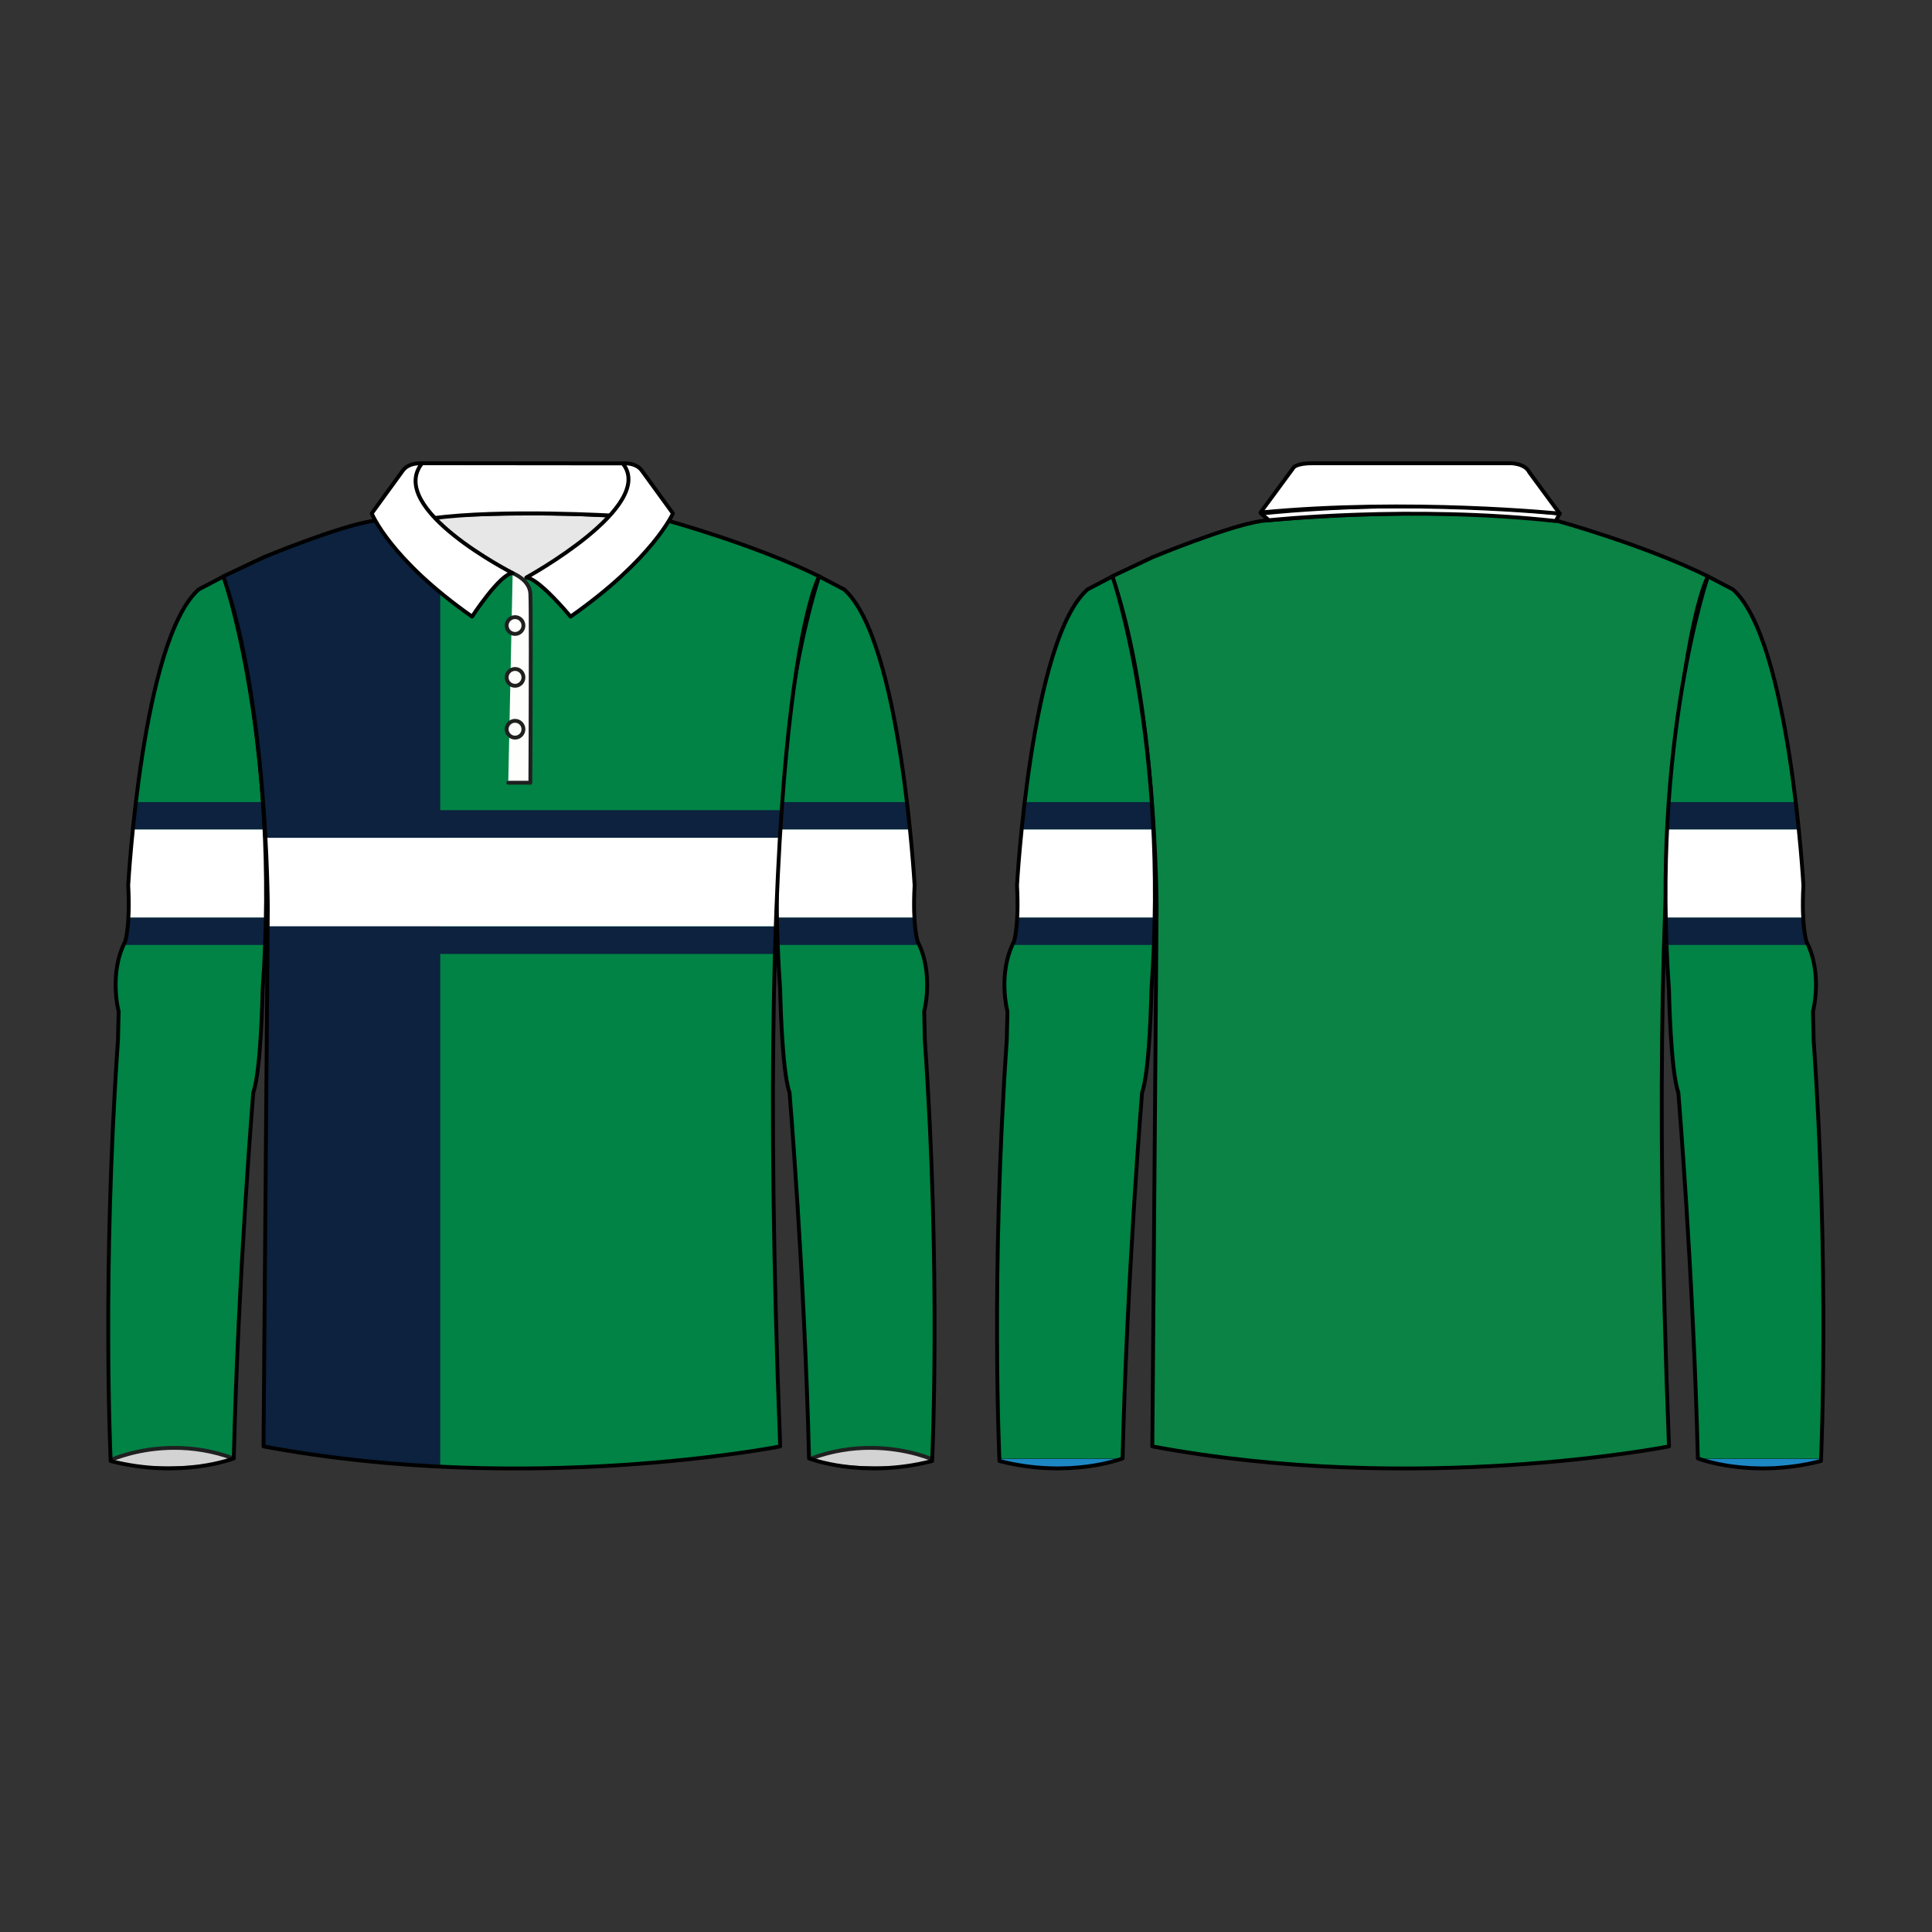 <?xml version="1.0" encoding="UTF-8" standalone="no"?>
<!DOCTYPE svg PUBLIC "-//W3C//DTD SVG 1.1//EN" "http://www.w3.org/Graphics/SVG/1.1/DTD/svg11.dtd">
<svg width="100%" height="100%" viewBox="0 0 2084 2084" version="1.1" xmlns="http://www.w3.org/2000/svg" xmlns:xlink="http://www.w3.org/1999/xlink" xml:space="preserve" xmlns:serif="http://www.serif.com/" style="fill-rule:evenodd;clip-rule:evenodd;stroke-linecap:round;stroke-linejoin:round;stroke-miterlimit:1.5;">
    <rect x="0" y="0" width="2084" height="2084" fill="#333333" stroke="none"/>
    <g id="INNER-SEW" serif:id="INNER SEW" transform="matrix(4.167,0,0,4.167,0,0)">
        <path d="M164.78,136.273C164.756,136.273 164.731,136.27 164.706,136.262C164.196,136.104 163.793,135.849 163.638,135.742L163.404,135.738C163.266,135.736 163.156,135.622 163.158,135.484C163.16,135.348 163.272,135.238 163.408,135.238L163.412,135.238L163.723,135.244L163.869,135.294L163.94,135.343L164.149,135.472C164.327,135.575 164.577,135.699 164.853,135.784C164.985,135.825 165.059,135.965 165.019,136.096C164.986,136.204 164.887,136.273 164.78,136.273ZM161.908,135.713L161.904,135.713L160.404,135.688C160.266,135.686 160.156,135.572 160.158,135.434C160.16,135.297 160.272,135.188 160.408,135.188L160.412,135.188L161.912,135.213C162.05,135.216 162.16,135.329 162.158,135.467C162.156,135.604 162.044,135.713 161.908,135.713ZM158.909,135.663L158.904,135.663L157.404,135.638C157.266,135.635 157.156,135.521 157.159,135.383C157.161,135.247 157.272,135.138 157.408,135.138L157.413,135.138L158.913,135.163C159.051,135.165 159.161,135.279 159.158,135.417C159.156,135.554 159.045,135.663 158.909,135.663ZM155.909,135.612L155.905,135.612L154.405,135.587C154.267,135.585 154.157,135.471 154.159,135.333C154.161,135.196 154.273,135.087 154.409,135.087L154.413,135.087L155.913,135.113C156.051,135.115 156.161,135.229 156.159,135.367C156.156,135.503 156.045,135.612 155.909,135.612ZM152.909,135.562L152.905,135.562L151.405,135.537C151.267,135.534 151.157,135.421 151.16,135.283C151.162,135.146 151.273,135.037 151.409,135.037L151.414,135.037L152.913,135.062C153.051,135.064 153.161,135.178 153.159,135.316C153.157,135.453 153.045,135.562 152.909,135.562ZM149.91,135.512L149.905,135.512L148.406,135.486C148.268,135.484 148.158,135.37 148.16,135.232C148.162,135.096 148.274,134.986 148.41,134.986L148.414,134.986L149.914,135.012C150.052,135.014 150.162,135.128 150.16,135.266C150.157,135.402 150.046,135.512 149.91,135.512ZM146.91,135.461L146.906,135.461L145.406,135.436C145.268,135.434 145.158,135.32 145.16,135.182C145.163,135.045 145.274,134.936 145.41,134.936L145.414,134.936L146.914,134.961C147.052,134.964 147.162,135.077 147.16,135.215C147.158,135.352 147.046,135.461 146.91,135.461ZM143.91,135.411L143.906,135.411L142.407,135.385C142.268,135.383 142.158,135.269 142.161,135.131C142.163,134.995 142.275,134.886 142.411,134.886L142.415,134.886L143.915,134.911C144.053,134.913 144.163,135.027 144.161,135.165C144.158,135.302 144.047,135.411 143.91,135.411ZM140.911,135.36L140.907,135.36L139.407,135.335C139.269,135.333 139.159,135.219 139.161,135.081C139.163,134.944 139.275,134.835 139.411,134.835L139.415,134.835L140.915,134.86C141.053,134.863 141.163,134.977 141.161,135.115C141.159,135.251 141.047,135.36 140.911,135.36ZM137.912,135.31L137.907,135.31L136.407,135.285C136.269,135.282 136.159,135.169 136.162,135.031C136.164,134.894 136.275,134.785 136.411,134.785L136.416,134.785L137.916,134.81C138.054,134.812 138.164,134.926 138.161,135.064C138.159,135.201 138.048,135.31 137.912,135.31ZM134.912,135.259L134.908,135.259L133.408,135.234C133.27,135.232 133.16,135.118 133.162,134.98C133.164,134.844 133.276,134.734 133.412,134.734L133.416,134.734L134.916,134.76C135.054,134.762 135.164,134.876 135.162,135.014C135.159,135.15 135.048,135.259 134.912,135.259ZM131.912,135.209L131.908,135.209L130.408,135.184C130.27,135.182 130.16,135.068 130.162,134.93C130.164,134.793 130.276,134.684 130.412,134.684L130.417,134.684L131.916,134.709C132.054,134.711 132.165,134.825 132.162,134.963C132.16,135.1 132.048,135.209 131.912,135.209ZM128.912,135.159L128.908,135.159L127.409,135.134C127.271,135.131 127.161,135.017 127.163,134.879C127.165,134.743 127.277,134.634 127.413,134.634L127.417,134.634L128.917,134.659C129.054,134.661 129.164,134.775 129.162,134.913C129.16,135.05 129.048,135.159 128.912,135.159ZM125.913,135.108L125.909,135.108L124.409,135.083C124.271,135.081 124.161,134.967 124.163,134.829C124.166,134.692 124.277,134.583 124.413,134.583L124.417,134.583L125.917,134.608C126.055,134.611 126.165,134.724 126.163,134.863C126.161,134.999 126.049,135.108 125.913,135.108ZM122.913,135.058L122.909,135.058L121.41,135.033C121.271,135.03 121.161,134.917 121.164,134.779C121.166,134.642 121.278,134.533 121.414,134.533L121.418,134.533L122.918,134.558C123.056,134.56 123.166,134.674 123.164,134.812C123.161,134.949 123.05,135.058 122.913,135.058ZM119.914,135.008C119.913,135.008 119.911,135.008 119.91,135.007L118.41,134.982C118.272,134.98 118.162,134.866 118.164,134.728C118.166,134.592 118.278,134.482 118.414,134.482L118.418,134.482L119.918,134.508C120.056,134.51 120.166,134.624 120.164,134.762C120.162,134.898 120.05,135.008 119.914,135.008ZM116.915,134.957L116.91,134.957L115.41,134.932C115.272,134.93 115.162,134.816 115.165,134.678C115.167,134.541 115.278,134.432 115.414,134.432L115.419,134.432L116.919,134.457C117.057,134.459 117.167,134.573 117.164,134.711C117.162,134.848 117.051,134.957 116.915,134.957ZM113.915,134.907L113.911,134.907L112.411,134.881C112.273,134.879 112.163,134.765 112.165,134.627C112.167,134.491 112.279,134.381 112.415,134.381C112.416,134.381 112.418,134.381 112.419,134.382L113.919,134.407C114.057,134.409 114.167,134.523 114.165,134.661C114.162,134.798 114.051,134.907 113.915,134.907ZM110.915,134.856L110.911,134.856L109.411,134.831C109.273,134.829 109.163,134.715 109.166,134.577C109.168,134.44 109.279,134.331 109.415,134.331L109.42,134.331L110.919,134.356C111.057,134.359 111.168,134.472 111.165,134.61C111.163,134.747 111.051,134.856 110.915,134.856ZM107.916,134.806L107.911,134.806L106.412,134.781C106.274,134.778 106.164,134.665 106.166,134.526C106.168,134.39 106.28,134.281 106.416,134.281L106.42,134.281L107.92,134.306C108.058,134.308 108.168,134.422 108.166,134.56C108.163,134.697 108.052,134.806 107.916,134.806ZM104.916,134.755L104.912,134.755L104.72,134.752C104.625,134.583 104.536,134.415 104.452,134.248L104.92,134.255C105.058,134.258 105.168,134.372 105.166,134.51C105.164,134.646 105.052,134.755 104.916,134.755Z" style="fill:rgb(83,84,84);fill-rule:nonzero;"/>
    </g>
    <g id="FRONT-TEMPLATE" serif:id="FRONT TEMPLATE" transform="matrix(4.167,0,0,4.167,0,0)">
        <g id="RIGHT-SLEEVE" serif:id="RIGHT SLEEVE" transform="matrix(-0.24,0,0,0.24,500.021,0)">
            <path d="M1842.17,621.652C1842.17,621.652 1780.94,799.001 1800.15,1067.79C1800.15,1067.79 1801.72,1154.66 1810.24,1178.39C1810.24,1178.39 1826.41,1374.07 1831.28,1573.02C1831.28,1573.02 1888.03,1595.28 1964.04,1575.84C1964.04,1575.84 1973.66,1373.55 1956.17,1121.83L1955.46,1090.89C1955.46,1090.89 1966.26,1050.44 1948.52,1015.75C1948.52,1015.75 1942.74,999.601 1945.13,954.944C1945.13,954.944 1930.42,689.768 1869.09,635.742L1842.17,621.652Z" style="fill:rgb(29,135,196);"/>
            <g>
                <clipPath id="_clip1">
                    <path d="M1842.17,621.652C1842.17,621.652 1780.94,799.001 1800.15,1067.79C1800.15,1067.79 1801.72,1154.66 1810.24,1178.39C1810.24,1178.39 1826.41,1374.07 1831.28,1573.02C1831.28,1573.02 1888.03,1595.28 1964.04,1575.84C1964.04,1575.84 1973.66,1373.55 1956.17,1121.83L1955.46,1090.89C1955.46,1090.89 1966.26,1050.44 1948.52,1015.75C1948.52,1015.75 1942.74,999.601 1945.13,954.944C1945.13,954.944 1930.42,689.768 1869.09,635.742L1842.17,621.652Z"/>
                </clipPath>
                <g clip-path="url(#_clip1)">
                    <g transform="matrix(-0.113,0,0,0.163,2188.22,-2338.69)">
                        <rect x="-2619.49" y="17212.9" width="10066" height="6787.13" style="fill:none;stroke:black;stroke-width:4.17px;"/>
                        <rect x="-2619.49" y="17212.9" width="10066" height="6787.13" style="fill:rgb(0,131,69);"/>
                        <g transform="matrix(1,0,0,0.689,-1710.95,7664.37)">
                            <g>
                                <g transform="matrix(183.029,0,0,75.139,-1481.36,17402.9)">
                                    <path d="M0,3.513L61.256,3.513C61.291,2.335 61.366,1.157 61.496,0L-0.24,0C-0.11,1.157 -0.035,2.335 0,3.513" style="fill:rgb(12,34,62);fill-rule:nonzero;"/>
                                </g>
                                <g transform="matrix(183.029,0,0,75.139,-1592.19,18511.4)">
                                    <path d="M0,3.513L62.467,3.513C62.418,2.379 62.355,1.247 62.28,0L0.187,0C0.112,1.247 0.048,2.379 0,3.513" style="fill:rgb(12,34,62);fill-rule:nonzero;"/>
                                </g>
                                <g transform="matrix(183.029,0,0,75.139,-1521.94,17902)">
                                    <path d="M0,4.981C-0.073,6.133 -0.139,7.155 -0.197,8.111L61.896,8.111C61.838,7.155 61.772,6.133 61.699,4.981C61.537,2.495 61.394,-0.314 61.478,-3.13L0.222,-3.13C0.305,-0.314 0.162,2.495 0,4.981" style="fill:white;fill-rule:nonzero;"/>
                                </g>
                            </g>
                        </g>
                    </g>
                    <g transform="matrix(-4.167,0,0,4.167,2083.42,0)">
                        <path d="M28.521,377.977C29.687,380.859 56.819,380.859 60.543,377.544C43.234,371.053 28.521,377.977 28.521,377.977Z" style="fill:rgb(211,211,211);fill-rule:nonzero;"/>
                    </g>
                    <g transform="matrix(-4.167,0,0,4.167,2083.42,0)">
                        <path d="M28.521,377.977L28.058,378.164C28.194,378.491 28.447,378.708 28.743,378.893C29.266,379.211 29.991,379.448 30.908,379.659C33.649,380.28 38.11,380.586 42.799,380.587C46.629,380.587 50.599,380.38 53.871,379.955C55.508,379.742 56.97,379.475 58.162,379.147C59.356,378.814 60.277,378.442 60.876,377.917C61.007,377.801 61.067,377.625 61.035,377.452C61.003,377.28 60.883,377.137 60.719,377.076C55.132,374.98 49.81,374.267 45.158,374.267C35.232,374.269 28.35,377.506 28.308,377.524C28.068,377.637 27.958,377.918 28.058,378.164L28.521,377.977L28.734,378.429L28.805,378.397C29.549,378.062 36.058,375.266 45.158,375.267C49.709,375.267 54.907,375.964 60.368,378.012L60.543,377.544L60.211,377.17C59.847,377.504 59.02,377.879 57.897,378.183C54.514,379.117 48.484,379.59 42.799,379.587C39.263,379.588 35.85,379.408 33.273,379.058C31.986,378.884 30.907,378.666 30.144,378.418C29.764,378.295 29.464,378.163 29.267,378.041C29.066,377.92 28.988,377.81 28.985,377.789L28.521,377.977L28.734,378.429L28.521,377.977Z" style="fill:rgb(32,32,32);fill-rule:nonzero;"/>
                    </g>
                </g>
            </g>
            <path d="M1842.17,621.652C1842.17,621.652 1780.94,799.001 1800.15,1067.79C1800.15,1067.79 1801.72,1154.66 1810.24,1178.39C1810.24,1178.39 1826.41,1374.07 1831.28,1573.02C1831.28,1573.02 1888.03,1595.28 1964.04,1575.84C1964.04,1575.84 1973.66,1373.55 1956.17,1121.83L1955.46,1090.89C1955.46,1090.89 1966.26,1050.44 1948.52,1015.75C1948.52,1015.75 1942.74,999.601 1945.13,954.944C1945.13,954.944 1930.42,689.768 1869.09,635.742L1842.17,621.652Z" style="fill:none;stroke:black;stroke-width:4.17px;"/>
        </g>
        <g id="FRONT-LEFT-SLEEVE" serif:id="FRONT LEFT SLEEVE" transform="matrix(0.24,0,0,0.24,-230.077,0)">
            <path d="M1842.17,621.652C1842.17,621.652 1780.94,799.001 1800.15,1067.79C1800.15,1067.79 1801.72,1154.66 1810.24,1178.39C1810.24,1178.39 1826.41,1374.07 1831.28,1573.02C1831.28,1573.02 1888.03,1595.28 1964.04,1575.84C1964.04,1575.84 1973.66,1373.55 1956.17,1121.83L1955.46,1090.89C1955.46,1090.89 1966.26,1050.44 1948.52,1015.75C1948.52,1015.75 1942.74,999.601 1945.13,954.944C1945.13,954.944 1930.42,689.768 1869.09,635.742L1842.17,621.652Z" style="fill:rgb(29,135,196);"/>
            <g>
                <clipPath id="_clip2">
                    <path d="M1842.17,621.652C1842.17,621.652 1780.94,799.001 1800.15,1067.79C1800.15,1067.79 1801.72,1154.66 1810.24,1178.39C1810.24,1178.39 1826.41,1374.07 1831.28,1573.02C1831.28,1573.02 1888.03,1595.28 1964.04,1575.84C1964.04,1575.84 1973.66,1373.55 1956.17,1121.83L1955.46,1090.89C1955.46,1090.89 1966.26,1050.44 1948.52,1015.75C1948.52,1015.75 1942.74,999.601 1945.13,954.944C1945.13,954.944 1930.42,689.768 1869.09,635.742L1842.17,621.652Z"/>
                </clipPath>
                <g clip-path="url(#_clip2)">
                    <g transform="matrix(0.113,0,0,0.163,1610.99,-2338.69)">
                        <rect x="-2619.49" y="17212.9" width="10066" height="6787.13" style="fill:none;stroke:black;stroke-width:4.17px;"/>
                        <rect x="-2619.49" y="17212.9" width="10066" height="6787.13" style="fill:rgb(0,131,69);"/>
                        <g transform="matrix(1,0,0,0.689,-1710.95,7664.37)">
                            <g>
                                <g transform="matrix(183.029,0,0,75.139,-1481.36,17402.9)">
                                    <path d="M0,3.513L61.256,3.513C61.291,2.335 61.366,1.157 61.496,0L-0.24,0C-0.11,1.157 -0.035,2.335 0,3.513" style="fill:rgb(12,34,62);fill-rule:nonzero;"/>
                                </g>
                                <g transform="matrix(183.029,0,0,75.139,-1592.19,18511.4)">
                                    <path d="M0,3.513L62.467,3.513C62.418,2.379 62.355,1.247 62.28,0L0.187,0C0.112,1.247 0.048,2.379 0,3.513" style="fill:rgb(12,34,62);fill-rule:nonzero;"/>
                                </g>
                                <g transform="matrix(183.029,0,0,75.139,-1521.94,17902)">
                                    <path d="M0,4.981C-0.073,6.133 -0.139,7.155 -0.197,8.111L61.896,8.111C61.838,7.155 61.772,6.133 61.699,4.981C61.537,2.495 61.394,-0.314 61.478,-3.13L0.222,-3.13C0.305,-0.314 0.162,2.495 0,4.981" style="fill:white;fill-rule:nonzero;"/>
                                </g>
                            </g>
                        </g>
                    </g>
                    <g transform="matrix(4.167,0,0,4.167,958.653,0)">
                        <path d="M241.906,377.977C240.739,380.859 213.607,380.859 209.883,377.544C227.192,371.053 241.906,377.977 241.906,377.977Z" style="fill:rgb(211,211,211);fill-rule:nonzero;"/>
                    </g>
                    <g transform="matrix(4.167,0,0,4.167,958.653,0)">
                        <path d="M241.906,377.977L241.442,377.789C241.438,377.81 241.361,377.92 241.16,378.041C240.814,378.257 240.157,378.49 239.297,378.684C236.704,379.275 232.266,379.589 227.627,379.587C223.835,379.587 219.896,379.381 216.684,378.963C215.078,378.755 213.654,378.493 212.529,378.183C211.406,377.879 210.58,377.504 210.215,377.17L209.883,377.544L210.058,378.012C215.52,375.964 220.718,375.267 225.269,375.267C230.122,375.267 234.238,376.061 237.136,376.854C238.585,377.251 239.73,377.647 240.509,377.942C240.899,378.09 241.197,378.213 241.397,378.298C241.497,378.341 241.572,378.374 241.622,378.397L241.693,378.429L241.906,377.977L241.442,377.789L241.906,377.977L242.119,377.524C242.077,377.506 235.195,374.269 225.269,374.267C220.616,374.267 215.295,374.98 209.707,377.076C209.543,377.137 209.423,377.28 209.391,377.452C209.359,377.625 209.419,377.801 209.55,377.917C210.149,378.442 211.07,378.814 212.264,379.147C215.832,380.126 221.879,380.585 227.627,380.587C231.198,380.587 234.642,380.407 237.288,380.049C238.611,379.869 239.734,379.647 240.591,379.369C241.021,379.229 241.384,379.076 241.684,378.893C241.98,378.708 242.232,378.491 242.369,378.164C242.469,377.918 242.359,377.637 242.119,377.524L241.906,377.977Z" style="fill:rgb(32,32,32);fill-rule:nonzero;"/>
                    </g>
                </g>
            </g>
            <path d="M1842.17,621.652C1842.17,621.652 1780.94,799.001 1800.15,1067.79C1800.15,1067.79 1801.72,1154.66 1810.24,1178.39C1810.24,1178.39 1826.41,1374.07 1831.28,1573.02C1831.28,1573.02 1888.03,1595.28 1964.04,1575.84C1964.04,1575.84 1973.66,1373.55 1956.17,1121.83L1955.46,1090.89C1955.46,1090.89 1966.26,1050.44 1948.52,1015.75C1948.52,1015.75 1942.74,999.601 1945.13,954.944C1945.13,954.944 1930.42,689.768 1869.09,635.742L1842.17,621.652Z" style="fill:none;stroke:black;stroke-width:4.17px;"/>
        </g>
        <g id="FRONT-CURVE-BODY" serif:id="FRONT CURVE BODY" transform="matrix(0.24,0,0,0.24,-230.077,0)">
            <path d="M1199.5,621.652L1242.88,601.125C1242.88,601.125 1324.62,567.136 1361.07,561.84C1361.07,561.84 1535.54,543.85 1679.73,561.84C1679.73,561.84 1774.64,588.032 1842.17,621.652C1842.17,621.652 1768.73,749.711 1800.15,1560.06C1800.15,1560.06 1528.82,1613.68 1242.88,1560.06L1247.5,979.042C1247.5,979.042 1247.1,756.836 1199.5,621.652Z" style="fill:none;"/>
            <g>
                <clipPath id="_clip3">
                    <path d="M1199.5,621.652L1242.88,601.125C1242.88,601.125 1324.62,567.136 1361.07,561.84C1361.07,561.84 1535.54,543.85 1679.73,561.84C1679.73,561.84 1774.64,588.032 1842.17,621.652C1842.17,621.652 1768.73,749.711 1800.15,1560.06C1800.15,1560.06 1528.82,1613.68 1242.88,1560.06L1247.5,979.042C1247.5,979.042 1247.1,756.836 1199.5,621.652Z"/>
                </clipPath>
                <g clip-path="url(#_clip3)">
                    <g transform="matrix(0.113,0,0,0.164,1248.17,-2349.6)">
                        <rect x="-2619.49" y="17212.9" width="10066" height="6787.13" style="fill:none;stroke:black;stroke-width:4.17px;"/>
                        <rect x="-2619.49" y="17212.9" width="10066" height="6787.13" style="fill:rgb(0,131,69);"/>
                        <g>
                            <g transform="matrix(8.595,0,0,7.63,-122837,-9929.54)">
                                <rect x="13861.6" y="3480.21" width="620.885" height="966.458" style="fill:rgb(12,34,62);"/>
                            </g>
                            <g transform="matrix(1,0,0,0.689,-1710.95,7664.37)">
                                <g transform="matrix(183.029,0,0,75.139,-1481.36,17402.9)">
                                    <path d="M0,3.513L61.256,3.513C61.291,2.335 61.366,1.157 61.496,0L-0.24,0C-0.11,1.157 -0.035,2.335 0,3.513" style="fill:rgb(12,34,62);fill-rule:nonzero;"/>
                                </g>
                                <g transform="matrix(183.029,0,0,75.139,-1592.19,18511.4)">
                                    <path d="M0,3.513L62.467,3.513C62.418,2.379 62.355,1.247 62.28,0L0.187,0C0.112,1.247 0.048,2.379 0,3.513" style="fill:rgb(12,34,62);fill-rule:nonzero;"/>
                                </g>
                                <g transform="matrix(183.029,0,0,75.139,-1521.94,17902)">
                                    <path d="M0,4.981C-0.073,6.133 -0.139,7.155 -0.197,8.111L61.896,8.111C61.838,7.155 61.772,6.133 61.699,4.981C61.537,2.495 61.394,-0.314 61.478,-3.13L0.222,-3.13C0.305,-0.314 0.162,2.495 0,4.981" style="fill:white;fill-rule:nonzero;"/>
                                </g>
                            </g>
                        </g>
                    </g>
                    <g transform="matrix(1,0,0,1,958.653,0)">
                        <path d="M468.451,557.835L478.427,556.409L493.067,554.945L509.014,553.845L519.68,553.219L542.32,552.487L602.657,552.487L621.637,553.219L657.609,554.945L647.57,566.761L634.812,577.375L614.081,593.904L599.019,603.477L582.679,614.072L566.851,623.901L565.514,624.743L558.214,621.151L548.411,615.637L525.43,602.293L506.411,590.039L488.284,577.375L475.775,566.761L468.451,557.835Z" style="fill:rgb(231,231,231);"/>
                    </g>
                </g>
            </g>
            <path d="M1199.5,621.652L1242.88,601.125C1242.88,601.125 1324.62,567.136 1361.07,561.84C1361.07,561.84 1535.54,543.85 1679.73,561.84C1679.73,561.84 1774.64,588.032 1842.17,621.652C1842.17,621.652 1768.73,749.711 1800.15,1560.06C1800.15,1560.06 1528.82,1613.68 1242.88,1560.06L1247.5,979.042C1247.5,979.042 1247.1,756.836 1199.5,621.652Z" style="fill:none;stroke:black;stroke-width:4.17px;"/>
        </g>
    </g>
    <g id="BACK-TEMPLATE" serif:id="BACK TEMPLATE" transform="matrix(4.167,0,0,4.167,0,0)">
        <g id="BACK-BODY-CURVE" serif:id="BACK BODY CURVE" transform="matrix(0.24,0,0,0.24,0,0)">
            <path d="M1199.5,621.652L1242.88,601.125C1242.88,601.125 1324.62,567.136 1361.07,561.84C1361.07,561.84 1535.54,543.85 1679.73,561.84C1679.73,561.84 1774.64,588.032 1842.17,621.652C1842.17,621.652 1768.73,749.711 1800.15,1560.06C1800.15,1560.06 1528.82,1613.68 1242.88,1560.06L1247.5,979.042C1247.5,979.042 1247.1,756.836 1199.5,621.652Z" style="fill:rgb(10,131,68);stroke:black;stroke-width:4.17px;"/>
        </g>
        <g id="BACK-RIGHT-SLEEVE" serif:id="BACK RIGHT SLEEVE" transform="matrix(0.24,0,0,0.24,0,0)">
            <path d="M1842.17,621.652C1842.17,621.652 1780.94,799.001 1800.15,1067.79C1800.15,1067.79 1801.72,1154.66 1810.24,1178.39C1810.24,1178.39 1826.41,1374.07 1831.28,1573.02C1831.28,1573.02 1888.03,1595.28 1964.04,1575.84C1964.04,1575.84 1973.66,1373.55 1956.17,1121.83L1955.46,1090.89C1955.46,1090.89 1966.26,1050.44 1948.52,1015.75C1948.52,1015.75 1942.74,999.601 1945.13,954.944C1945.13,954.944 1930.42,689.768 1869.09,635.742L1842.17,621.652Z" style="fill:rgb(29,135,196);"/>
            <g>
                <clipPath id="_clip4">
                    <path d="M1842.17,621.652C1842.17,621.652 1780.94,799.001 1800.15,1067.79C1800.15,1067.79 1801.72,1154.66 1810.24,1178.39C1810.24,1178.39 1826.41,1374.07 1831.28,1573.02C1831.28,1573.02 1888.03,1595.28 1964.04,1575.84C1964.04,1575.84 1973.66,1373.55 1956.17,1121.83L1955.46,1090.89C1955.46,1090.89 1966.26,1050.44 1948.52,1015.75C1948.52,1015.75 1942.74,999.601 1945.13,954.944C1945.13,954.944 1930.42,689.768 1869.09,635.742L1842.17,621.652Z"/>
                </clipPath>
                <g clip-path="url(#_clip4)">
                    <g transform="matrix(0.113,0,0,0.163,1470.6,-2338.69)">
                        <rect x="-2619.49" y="17212.9" width="10066" height="6787.13" style="fill:none;stroke:black;stroke-width:4.17px;"/>
                        <rect x="-2619.49" y="17212.9" width="10066" height="6787.13" style="fill:rgb(0,131,69);"/>
                        <g transform="matrix(1,0,0,0.689,-1710.95,7664.37)">
                            <g>
                                <g transform="matrix(183.029,0,0,75.139,-1481.36,17402.9)">
                                    <path d="M0,3.513L61.256,3.513C61.291,2.335 61.366,1.157 61.496,0L-0.24,0C-0.11,1.157 -0.035,2.335 0,3.513" style="fill:rgb(12,34,62);fill-rule:nonzero;"/>
                                </g>
                                <g transform="matrix(183.029,0,0,75.139,-1592.19,18511.4)">
                                    <path d="M0,3.513L62.467,3.513C62.418,2.379 62.355,1.247 62.28,0L0.187,0C0.112,1.247 0.048,2.379 0,3.513" style="fill:rgb(12,34,62);fill-rule:nonzero;"/>
                                </g>
                                <g transform="matrix(183.029,0,0,75.139,-1521.94,17902)">
                                    <path d="M0,4.981C-0.073,6.133 -0.139,7.155 -0.197,8.111L61.896,8.111C61.838,7.155 61.772,6.133 61.699,4.981C61.537,2.495 61.394,-0.314 61.478,-3.13L0.222,-3.13C0.305,-0.314 0.162,2.495 0,4.981" style="fill:white;fill-rule:nonzero;"/>
                                </g>
                            </g>
                        </g>
                    </g>
                </g>
            </g>
            <path d="M1842.17,621.652C1842.17,621.652 1780.94,799.001 1800.15,1067.79C1800.15,1067.79 1801.72,1154.66 1810.24,1178.39C1810.24,1178.39 1826.41,1374.07 1831.28,1573.02C1831.28,1573.02 1888.03,1595.28 1964.04,1575.84C1964.04,1575.84 1973.66,1373.55 1956.17,1121.83L1955.46,1090.89C1955.46,1090.89 1966.26,1050.44 1948.52,1015.75C1948.52,1015.75 1942.74,999.601 1945.13,954.944C1945.13,954.944 1930.42,689.768 1869.09,635.742L1842.17,621.652Z" style="fill:none;stroke:black;stroke-width:4.17px;"/>
        </g>
        <g id="BACK-LEFT-SLEEVE" serif:id="BACK LEFT SLEEVE" transform="matrix(-0.24,0,0,0.24,730.098,0)">
            <path d="M1842.17,621.652C1842.17,621.652 1780.94,799.001 1800.15,1067.79C1800.15,1067.79 1801.72,1154.66 1810.24,1178.39C1810.24,1178.39 1826.41,1374.07 1831.28,1573.02C1831.28,1573.02 1888.03,1595.28 1964.04,1575.84C1964.04,1575.84 1973.66,1373.55 1956.17,1121.83L1955.46,1090.89C1955.46,1090.89 1966.26,1050.44 1948.52,1015.75C1948.52,1015.75 1942.74,999.601 1945.13,954.944C1945.13,954.944 1930.42,689.768 1869.09,635.742L1842.17,621.652Z" style="fill:rgb(29,135,196);"/>
            <g>
                <clipPath id="_clip5">
                    <path d="M1842.17,621.652C1842.17,621.652 1780.94,799.001 1800.15,1067.79C1800.15,1067.79 1801.72,1154.66 1810.24,1178.39C1810.24,1178.39 1826.41,1374.07 1831.28,1573.02C1831.28,1573.02 1888.03,1595.28 1964.04,1575.84C1964.04,1575.84 1973.66,1373.55 1956.17,1121.83L1955.46,1090.89C1955.46,1090.89 1966.26,1050.44 1948.52,1015.75C1948.52,1015.75 1942.74,999.601 1945.13,954.944C1945.13,954.944 1930.42,689.768 1869.09,635.742L1842.17,621.652Z"/>
                </clipPath>
                <g clip-path="url(#_clip5)">
                    <g transform="matrix(-0.113,0,0,0.163,2223.36,-2338.69)">
                        <rect x="-2619.49" y="17212.9" width="10066" height="6787.13" style="fill:none;stroke:black;stroke-width:4.17px;"/>
                        <rect x="-2619.49" y="17212.9" width="10066" height="6787.13" style="fill:rgb(0,131,69);"/>
                        <g transform="matrix(1,0,0,0.689,-1710.95,7664.37)">
                            <g>
                                <g transform="matrix(183.029,0,0,75.139,-1481.36,17402.9)">
                                    <path d="M0,3.513L61.256,3.513C61.291,2.335 61.366,1.157 61.496,0L-0.24,0C-0.11,1.157 -0.035,2.335 0,3.513" style="fill:rgb(12,34,62);fill-rule:nonzero;"/>
                                </g>
                                <g transform="matrix(183.029,0,0,75.139,-1592.19,18511.4)">
                                    <path d="M0,3.513L62.467,3.513C62.418,2.379 62.355,1.247 62.28,0L0.187,0C0.112,1.247 0.048,2.379 0,3.513" style="fill:rgb(12,34,62);fill-rule:nonzero;"/>
                                </g>
                                <g transform="matrix(183.029,0,0,75.139,-1521.94,17902)">
                                    <path d="M0,4.981C-0.073,6.133 -0.139,7.155 -0.197,8.111L61.896,8.111C61.838,7.155 61.772,6.133 61.699,4.981C61.537,2.495 61.394,-0.314 61.478,-3.13L0.222,-3.13C0.305,-0.314 0.162,2.495 0,4.981" style="fill:white;fill-rule:nonzero;"/>
                                </g>
                            </g>
                        </g>
                    </g>
                </g>
            </g>
            <path d="M1842.17,621.652C1842.17,621.652 1780.94,799.001 1800.15,1067.79C1800.15,1067.79 1801.72,1154.66 1810.24,1178.39C1810.24,1178.39 1826.41,1374.07 1831.28,1573.02C1831.28,1573.02 1888.03,1595.28 1964.04,1575.84C1964.04,1575.84 1973.66,1373.55 1956.17,1121.83L1955.46,1090.89C1955.46,1090.89 1966.26,1050.44 1948.52,1015.75C1948.52,1015.75 1942.74,999.601 1945.13,954.944C1945.13,954.944 1930.42,689.768 1869.09,635.742L1842.17,621.652Z" style="fill:none;stroke:black;stroke-width:4.17px;"/>
        </g>
        <g id="COLLAR">
            <g transform="matrix(0.24,0,0,0.24,0,0)">
                <path d="M1360.02,553.845C1536.05,536.173 1682.29,553.845 1682.29,553.845L1678.08,561.976C1521.73,544.754 1368.7,561.114 1368.7,561.114L1360.02,553.845Z" style="fill:white;stroke:black;stroke-width:4.17px;"/>
            </g>
            <g transform="matrix(0.24,0,0,0.24,0,0)">
                <path d="M1359.6,552.799L1395.22,504.369C1395.22,504.369 1397.73,499.632 1416.41,499.632L1628.33,499.632C1628.33,499.632 1644.66,499.306 1649.49,509.367L1682.29,553.983C1682.29,553.983 1519.33,537.372 1359.6,552.799Z" style="fill:white;stroke:black;stroke-width:4.17px;"/>
            </g>
        </g>
    </g>
    <g id="PLACKET" transform="matrix(4.167,0,0,4.167,0,0)">
        <path d="M132.705,148.373C132.705,148.373 137.061,149.981 137.289,153.644C137.518,157.305 137.289,202.619 137.289,202.619L131.568,202.619L132.705,148.373Z" style="fill:rgb(254,254,252);fill-rule:nonzero;"/>
        <path d="M132.532,148.842L132.57,148.857C132.78,148.939 133.82,149.379 134.804,150.188C135.792,151.002 136.696,152.15 136.79,153.675C136.827,154.253 136.853,156.03 136.869,158.546C136.884,161.066 136.891,164.341 136.891,167.968C136.891,175.223 136.865,183.885 136.84,190.733C136.827,194.157 136.814,197.128 136.805,199.243C136.795,201.358 136.789,202.613 136.789,202.616L137.289,202.619L137.289,202.119L131.568,202.119C131.292,202.119 131.067,202.343 131.067,202.619C131.067,202.895 131.292,203.119 131.568,203.119L137.289,203.119C137.564,203.119 137.788,202.896 137.789,202.621C137.789,202.621 137.891,182.481 137.891,167.968C137.891,164.34 137.884,161.063 137.868,158.54C137.852,156.012 137.828,154.255 137.788,153.612C137.658,151.576 136.391,150.142 135.216,149.239C134.034,148.331 132.907,147.916 132.878,147.904C132.619,147.808 132.332,147.941 132.236,148.2C132.14,148.459 132.273,148.746 132.532,148.842Z" style="fill:rgb(32,32,32);fill-rule:nonzero;"/>
        <g transform="matrix(1,0,0,1,0,13.42)">
            <g transform="matrix(1,0,0,1,0.5,0)">
                <path d="M135,175.347C135,176.547 134.027,177.521 132.827,177.521C131.626,177.521 130.651,176.547 130.651,175.347C130.651,174.146 131.626,173.172 132.827,173.172C134.027,173.172 135,174.146 135,175.347Z" style="fill:rgb(254,254,252);fill-rule:nonzero;"/>
            </g>
            <g transform="matrix(1,0,0,1,0.5,0)">
                <path d="M135.5,175.347L134.5,175.347C134.499,176.271 133.751,177.019 132.827,177.021C131.902,177.019 131.154,176.271 131.152,175.347C131.154,174.422 131.902,173.674 132.827,173.672C133.751,173.674 134.499,174.422 134.5,175.347L135.5,175.347C135.5,173.87 134.304,172.673 132.827,172.672C131.35,172.673 130.153,173.87 130.151,175.347C130.153,176.824 131.35,178.02 132.827,178.021C134.304,178.02 135.5,176.824 135.5,175.347Z" style="fill:rgb(32,32,32);fill-rule:nonzero;"/>
            </g>
        </g>
        <g transform="matrix(1,0,0,1,0,-13.42)">
            <g transform="matrix(1,0,0,1,0.5,0)">
                <path d="M135,175.347C135,176.547 134.027,177.521 132.827,177.521C131.626,177.521 130.651,176.547 130.651,175.347C130.651,174.146 131.626,173.172 132.827,173.172C134.027,173.172 135,174.146 135,175.347Z" style="fill:rgb(254,254,252);fill-rule:nonzero;"/>
            </g>
            <g transform="matrix(1,0,0,1,0.5,0)">
                <path d="M135.5,175.347L134.5,175.347C134.499,176.271 133.751,177.019 132.827,177.021C131.902,177.019 131.154,176.271 131.152,175.347C131.154,174.422 131.902,173.674 132.827,173.672C133.751,173.674 134.499,174.422 134.5,175.347L135.5,175.347C135.5,173.87 134.304,172.673 132.827,172.672C131.35,172.673 130.153,173.87 130.151,175.347C130.153,176.824 131.35,178.02 132.827,178.021C134.304,178.02 135.5,176.824 135.5,175.347Z" style="fill:rgb(32,32,32);fill-rule:nonzero;"/>
            </g>
        </g>
        <g>
            <g transform="matrix(1,0,0,1,0.5,0)">
                <path d="M135,175.347C135,176.547 134.027,177.521 132.827,177.521C131.626,177.521 130.651,176.547 130.651,175.347C130.651,174.146 131.626,173.172 132.827,173.172C134.027,173.172 135,174.146 135,175.347Z" style="fill:rgb(254,254,252);fill-rule:nonzero;"/>
            </g>
            <g transform="matrix(1,0,0,1,0.5,0)">
                <path d="M135.5,175.347L134.5,175.347C134.499,176.271 133.751,177.019 132.827,177.021C131.902,177.019 131.154,176.271 131.152,175.347C131.154,174.422 131.902,173.674 132.827,173.672C133.751,173.674 134.499,174.422 134.5,175.347L135.5,175.347C135.5,173.87 134.304,172.673 132.827,172.672C131.35,172.673 130.153,173.87 130.151,175.347C130.153,176.824 131.35,178.02 132.827,178.021C134.304,178.02 135.5,176.824 135.5,175.347Z" style="fill:rgb(32,32,32);fill-rule:nonzero;"/>
            </g>
        </g>
    </g>
    <g id="COLLAR1" serif:id="COLLAR" transform="matrix(4.167,0,0,4.167,0,0)">
        <g transform="matrix(0.24,0,0,0.24,0,0)">
            <path d="M453.211,499.632L674.577,499.843C674.577,499.843 696.823,527.353 664.16,556.322C664.16,556.322 540.957,548.8 465.618,559.129C465.618,559.129 425.615,528.233 453.211,499.632Z" style="fill:white;stroke:black;stroke-width:4.17px;"/>
        </g>
        <g transform="matrix(0.24,0,0,0.24,0,0)">
            <path d="M509.166,665.058C509.166,665.058 539.361,618.732 552.938,618.11C552.938,618.11 416.463,548.691 455.104,499.843C455.104,499.843 440.75,498.234 434.102,508.119L400.954,553.735C400.954,553.735 420.345,602.883 509.166,665.058Z" style="fill:white;stroke:black;stroke-width:4.17px;"/>
        </g>
        <g transform="matrix(-0.24,0,0,0.24,270.424,0)">
            <path d="M511.353,665.058C511.353,665.058 545.582,623.554 559.159,622.932C559.159,622.932 417.981,545.654 455.104,499.843C455.104,499.843 440.75,498.234 434.102,508.119L400.954,553.735C400.954,553.735 422.532,602.883 511.353,665.058Z" style="fill:white;stroke:black;stroke-width:4.17px;"/>
        </g>
    </g>
</svg>
